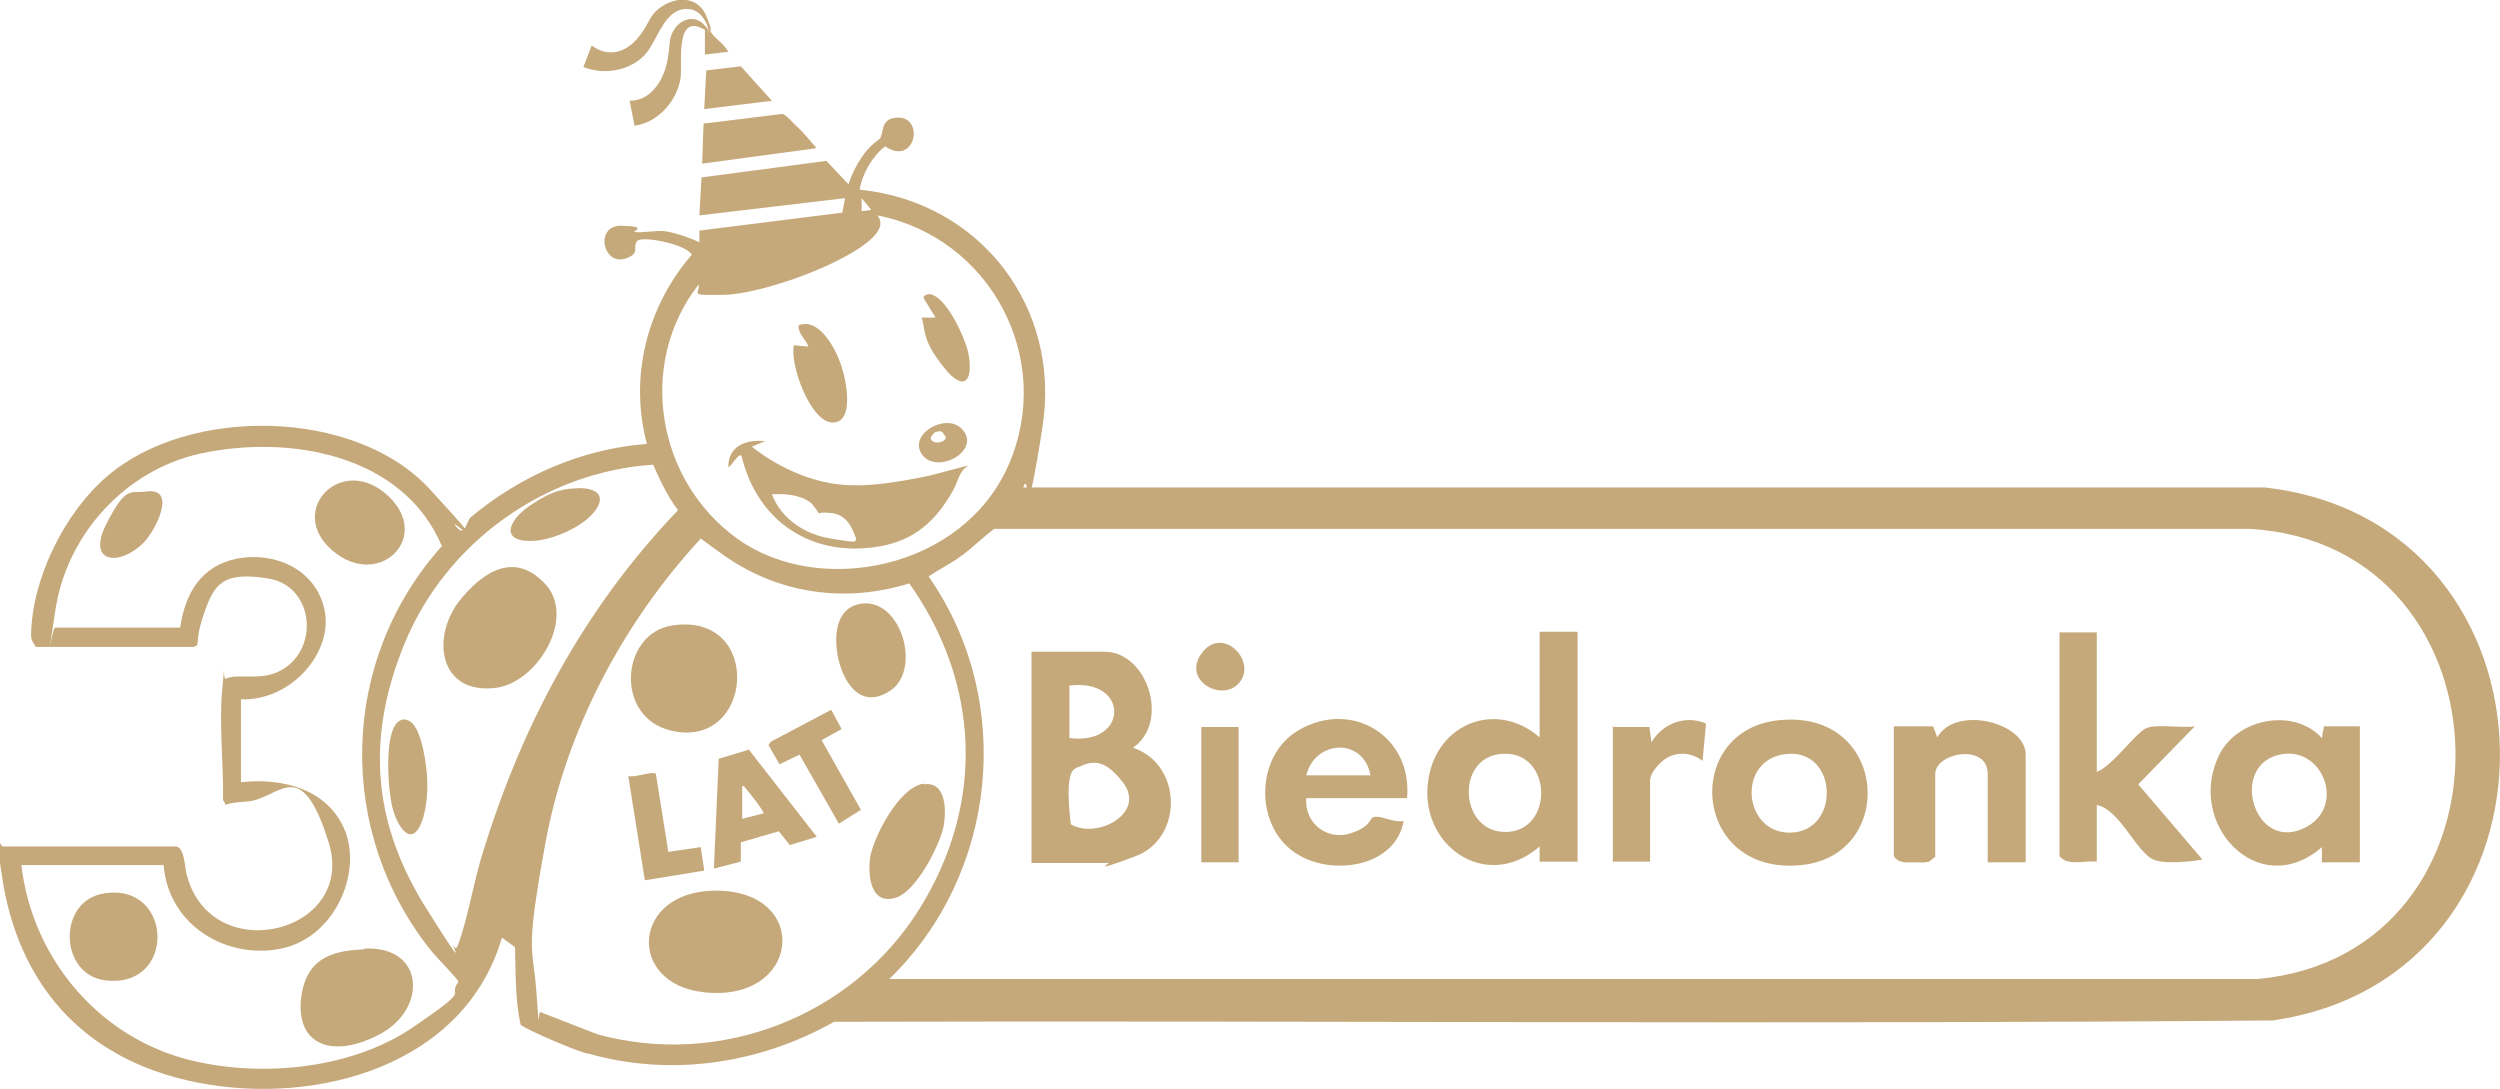 <?xml version="1.0" encoding="UTF-8"?>
<svg id="Warstwa_1" xmlns="http://www.w3.org/2000/svg" version="1.1" viewBox="0 0 362.1 157.8">
  <!-- Generator: Adobe Illustrator 29.2.1, SVG Export Plug-In . SVG Version: 2.1.0 Build 116)  -->
  <defs>
    <style>
      .st0 {
        fill: #c6a97a;
      }
    </style>
  </defs>
  <path class="st0" d="M124.7,27.5c17.3,1.8,29,17,26.3,34.3s-1.8,5.8-2.8,8.8h179.8c44.8,5,45.7,70.8,1.2,77.2-69.5.6-139,0-208.4.2-10.8,6.1-23.6,8-35.6,4.6l1.3-2.8c17.8,4.9,37-2.6,46.7-18.2s8.5-33-1.5-47.1c-9.3,2.9-19,1.5-26.9-4.1s-2.8-2.6-3.2-2.5c-11.3,12.2-19.6,27.8-22.6,44.2s-1.8,14.7-1.3,21.7.2,2.4.6,2.8l8.2,3.2-1.3,2.8c-.4.2-9.4-3.6-9.8-4.2-.8-3.7-.7-7.5-.8-11.2l-1.9-1.4c-5.4,18.6-26.9,24.4-44.1,21S2.5,141.8.3,127s-.8-4,.2-4.4h25c1.3.2,1.2,3,1.6,4.3,3.7,13.4,24.6,8.2,20.5-4.9s-7.1-6.2-11.9-5.9-2.3,1.1-3.4-.2c.1-5.2-.6-11.1-.1-16.2s0-1.2.5-1.4c1.8-.8,4.8.3,7.6-1,6.1-2.9,5.3-12.4-1.4-13.5s-7.9.8-9.4,5.2-.3,4.4-1.5,4.7H5.2c-.4-.6-.7-1-.7-1.7.1-8.2,4.9-17.8,11-23,11.8-10.2,35.9-9.9,46.7,1.8s2.4,3.6,3.8,5.4,1.5-.7,2.2-1.3c7.2-6,16.1-9.9,25.5-10.6-2.6-9.7,0-19.9,6.5-27.4-.7-1.5-7.2-2.8-7.9-2s.3,1.6-1.1,2.3c-3.8,2-5.3-4.6-1.2-4.5s1.5.8,1.9.9c1.1.2,3.2-.3,4.5-.1s3.5.9,4.9,1.6v-1.7s20.7-2.6,20.7-2.6l.4-2.1-21.1,2.5.3-5.5,18.1-2.4,3.2,3.4c.5-1.6,1.4-3.3,2.4-4.6s2.1-1.9,2.2-2.1c.5-.9.1-2.5,1.9-2.9,4.7-.9,3.4,7.2-1.2,4.1-1.9,1.5-3.2,3.8-3.7,6.2ZM126.2,30.4l-1.4-1.7v1.9s1.4-.2,1.4-.2ZM101.2,41.2c-9,11.5-6.1,28.5,5.7,36.9s32.6,4.4,39.2-10.8c6.7-15.4-2.7-32.9-19-36.1.9,1.2.2,2.3-.7,3.2-3.8,3.8-16.1,8.2-21.5,8.3s-3.5-.1-3.7-1.4ZM3.1,125.3c1.5,13.1,10.7,24.4,23.5,28,10.5,2.9,24.1,1.7,33.2-4.5s4.8-4.1,6.6-6.6c0-.3-3.3-3.7-3.8-4.3-14-17.3-13.5-42.2,1.4-58.8-5.6-13.3-22.1-16.2-35-13.4-10.9,2.4-19.4,11.8-21,22.8s-.5,2.4,0,2.4h18.1c.7-5,3.1-9,8.3-10s11.3,1.4,12.6,7.4-4.6,13.2-12.1,13v12c6-.7,12.7,1,15.1,7.1s-1.5,15.4-9.3,17-16.3-3.3-17-12.1H3.1ZM94.7,67.3c-15.8,1-30.1,11.3-36.1,25.9s-4.1,26.8,3.1,38.3,2.9,3.8,4.2,5.8c.4,0,.4-.4.5-.6,1.3-3.6,2.1-8.3,3.2-12.1,5.7-19.1,14.8-36.3,28.6-50.7-1.5-2-2.6-4.3-3.6-6.6ZM128.8,141.8h198.2c38.9-3.6,37.9-63-1.2-65.2h-181.8c-1.6,1.2-3,2.6-4.6,3.8s-3.3,2-4.9,3.1c12.6,18,10,43.2-5.8,58.4Z"/>
  <path class="st0" d="M103.7,129c13.9,0,12.3,16.4-1.9,14.7-11.1-1.3-10.3-14.7,1.9-14.7Z"/>
  <path class="st0" d="M97.3,90.6c13.4-2.1,11.9,18.2-.2,15.2-8.1-2-7.2-14,.2-15.2Z"/>
  <path class="st0" d="M108.4,108.5l9.9,12.7-3.9,1.2-1.6-2-5.5,1.6v2.8c0,0-3.9,1-3.9,1l.7-15.9,4.3-1.3ZM107.5,113.8v4.8l3.1-.8c0-.4-2.2-3.2-2.6-3.6s0-.4-.6-.3Z"/>
  <path class="st0" d="M133.8,113.6c3.4-.5,3.3,4.2,2.8,6.4s-3.8,9.3-7.1,10.1-3.8-3-3.5-5.7,4.1-10.4,7.8-10.9Z"/>
  <path class="st0" d="M124.4,87.5c6-1.3,9.2,9.4,4.6,12.5s-7.1-1.7-7.7-5.2.2-6.7,3.1-7.3Z"/>
  <polygon class="st0" points="120.4 102.8 121.9 105.6 119 107.2 124.7 117.3 121.5 119.3 115.8 109.3 112.9 110.7 111.3 107.9 111.7 107.4 120.4 102.8"/>
  <path class="st0" d="M118,21.5l-16.3,2.2.2-5.8,11.4-1.4c.5,0,1.7,1.5,2.2,1.9s1.7,1.8,2.2,2.4.5.3.4.7Z"/>
  <path class="st0" d="M96.7,123.4l4.8-.7.5,3.4-8.6,1.4-2.4-15.1c.8.3,3.6-.8,4-.3l1.8,11.3Z"/>
  <path class="st0" d="M102.2,4.4c-4.4-2.8-3.4,4.4-3.6,6.7-.4,3.4-3.3,6.7-6.7,7.1l-.7-3.6c3,0,4.8-2.8,5.4-5.5s.1-3.4,1.1-4.9,2.9-2,4.2-.7.4,1,.8,1.2c-.2-1.5-1.3-3.3-3-3.4-3.4-.2-4.3,4.2-6.1,6.4s-5.6,3.4-9.1,2l1.2-3.1c2.3,1.7,4.8,1.1,6.6-1s1.6-3.2,3.2-4.4c2.3-1.8,5.6-1.8,6.8,1.1s.3,1.7.7,2.4,2,1.8,2.5,2.8l-3.4.4v-3.5Z"/>
  <polygon class="st0" points="111.8 14.6 102 15.8 102.3 10.2 107.3 9.6 111.8 14.6"/>
  <path class="st0" d="M149.4,124.9v-30.5h10.6c6.2,0,9.5,10.2,4.1,13.9,7.2,2.4,7.3,13.1.4,15.7s-3.7,1-3.9,1h-11.2ZM154.9,106.9c8.6,1.1,8.7-8.7,0-7.6v7.6ZM155.8,111.3c-1.6.5-.9,6.5-.7,8.1,3.8,2.2,10.9-1.6,7.6-6s-5.3-2.7-7-2.1Z"/>
  <path class="st0" d="M228.5,91.6v33.2h-5.5s0-2.2,0-2.2c-7.8,6.8-17.7-.3-16.1-9.8,1.3-8.1,9.9-11.4,16.1-6v-15.3h5.4ZM217.4,109.2c-6.7.6-6,11.6.9,11.3s6.5-12-.9-11.3Z"/>
  <path class="st0" d="M303.7,91.6v20.2c2.2-.8,5.6-5.6,7.1-6.3s5,0,7.1-.3l-8.2,8.4,9.3,10.9c-1.8.3-5.5.7-7.1,0-2.5-1.1-4.9-7.3-8.2-7.9v8.2c-1.8-.2-4.2.7-5.4-.8v-32.4h5.4Z"/>
  <path class="st0" d="M341.8,124.9h-5.5s0-2.2,0-2.2c-9.2,8-19.9-3.5-14.8-13.5,2.7-5.2,10.8-6.7,14.8-2.3l.3-1.7h5.2v19.6ZM330.8,109.2c-8.3,1-4.4,14.9,3.4,10.5,5.4-3.1,2.3-11.2-3.4-10.5Z"/>
  <path class="st0" d="M257.8,104.3c15.7-1.5,17,19.6,3.1,21-15.9,1.6-17.3-19.7-3.1-21ZM258.8,109.2c-7.3.7-6.4,11.4.4,11.4,7.4,0,7.1-12.1-.4-11.4Z"/>
  <path class="st0" d="M203.9,115.6h-14.7c-.3,3.6,3,6.2,6.4,5.1s2.5-2.3,3.6-2.4,2.7.9,4.1.6c-1.1,6.5-9.9,8-15.1,5-6.6-3.7-6.6-14.5,0-18.2,7.7-4.4,16.4,1,15.6,9.9ZM198.5,112.3c-1-5.5-8-5.2-9.3,0h9.3Z"/>
  <path class="st0" d="M293.3,124.9h-5.4v-12.8c0-4.5-7.6-3.1-7.6,0v12l-.9.7c-.7.2-1.4.1-2.1.1-1.1,0-2.3.2-3-.9v-18.8h5.7s.6,1.6.6,1.6c2.6-4.7,12.8-2.2,12.8,2.5v15.5Z"/>
  <path class="st0" d="M233.4,105.3h5.5s.3,2.2.3,2.2c1.6-2.7,4.9-4,7.9-2.7l-.5,5.4c-1.8-1.4-4.3-1.4-6,.2s-1.6,2.6-1.6,2.7v11.7h-5.4v-19.6Z"/>
  <rect class="st0" x="174" y="105.3" width="5.4" height="19.6"/>
  <path class="st0" d="M179.3,99.1c-2.6,2.6-8.4-.8-5-4.8,3.1-3.6,8,1.8,5,4.8Z"/>
  <path class="st0" d="M52.7,137.4c8.8-.5,9.3,8.7,2.3,12.4s-12.1,1.4-11.4-5.1,5.4-7,9.1-7.2Z"/>
  <path class="st0" d="M15.1,129.4c10-1.6,10.5,13.8.2,12.6-6.8-.8-7-11.6-.2-12.6Z"/>
  <path class="st0" d="M56.3,71.9c6.3,6-1.5,13.6-8.2,7.8s1.5-14.2,8.2-7.8Z"/>
  <path class="st0" d="M21.1,71.2c4.7-.7,1.4,5.7-.3,7.4-3.5,3.5-8.3,3-5.4-2.7s3.5-4.4,5.7-4.7Z"/>
  <path class="st0" d="M110.8,63.9l-1.9.8c3.4,2.7,7.8,4.8,12.1,5.4s9.2-.3,13.6-1.2l5.7-1.5c-1.5.9-1.5,2.4-2.3,3.7-2.4,4.3-5.5,7.1-10.4,8-9.8,1.8-17.9-3.4-20.2-13.1-.4-.4-1.5,1.5-1.9,1.7-.1-3.1,2.6-4.1,5.3-3.8ZM111.8,71.6c1.4,3.6,4.8,5.8,8.5,6.4s3.6.6,3.7,0c-.7-1.9-1.5-3.5-3.7-3.7s-1.4.2-1.6.1-.8-1.2-1.3-1.6c-1.6-1.2-3.8-1.3-5.6-1.2Z"/>
  <path class="st0" d="M114.9,50l2.2.2c-.4-1.1-1.6-1.9-1.4-3.1,3-1.1,5.3,3.4,6.1,5.7s2,8.4-1.2,8.4-6.3-8.5-5.6-11.3Z"/>
  <path class="st0" d="M133.6,46h1.9s-1.7-2.8-1.7-2.8c-.2-.4.6-.6.8-.6,2.4.2,5.1,6.2,5.6,8.3.9,4.2-.5,6.1-3.5,2.3s-2.6-4.8-3.2-7.3Z"/>
  <path class="st0" d="M139.3,62.1c3,3.1-3.5,6.7-5.7,3.8s3.3-6.2,5.7-3.8ZM135.7,62.5c-.3,0-.9.7-.9,1,.3,1,2.2.6,2.2-.2l-.5-.7c-.3-.2-.5-.2-.8,0Z"/>
  <path class="st0" d="M78.8,84.4c4.8,4.8-.8,14.3-6.8,15.2-8.5,1.2-9.7-7.5-5.2-12.9s8.6-5.8,12-2.3Z"/>
  <path class="st0" d="M58,104.3c2.1-.7,3,2.8,3.3,4.3.7,3.2.9,6.6,0,9.8-1.5,4.9-3.8,1.4-4.5-1.6s-1.2-11.7,1.3-12.5Z"/>
  <path class="st0" d="M83.9,70.7c2.5,0,4,1.1,2.2,3.4s-5.8,3.9-8.3,4.2c-5.5.5-4.4-2.8-1-5.1s5-2.4,7.1-2.5Z"/>
</svg>